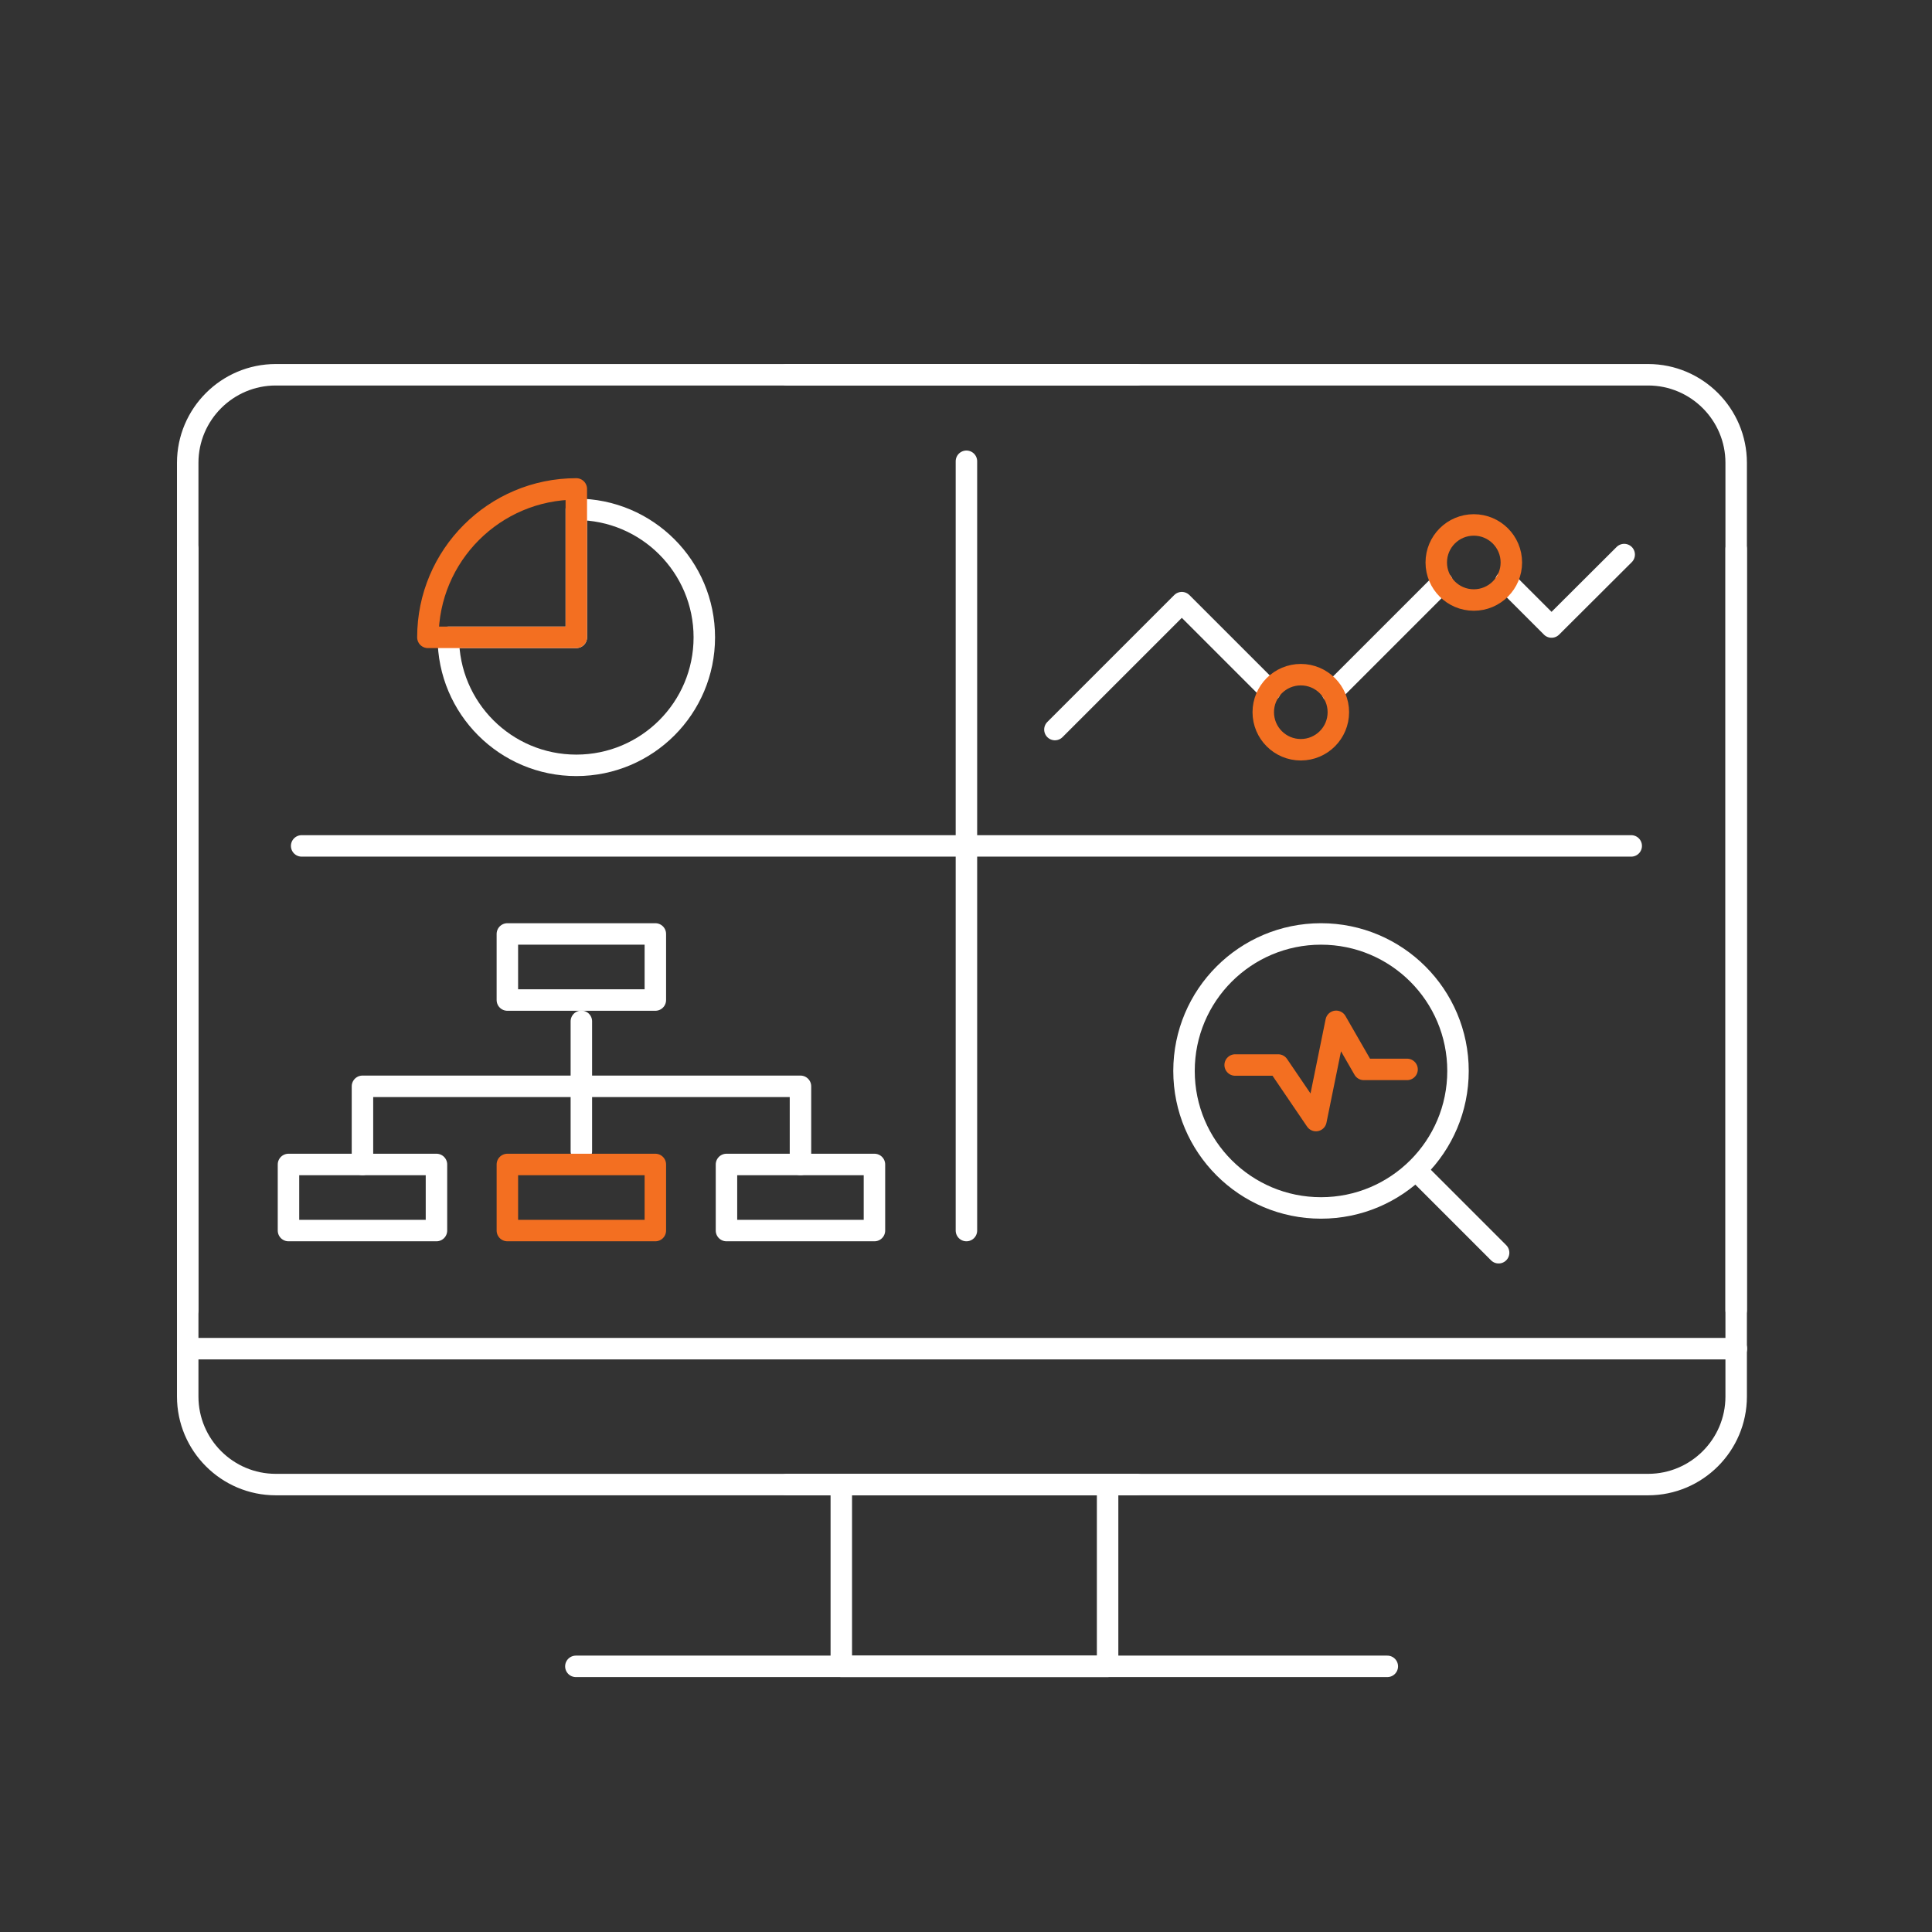 <svg width="180" height="180" viewBox="0 0 180 180" fill="none" xmlns="http://www.w3.org/2000/svg">
<rect x="0" y="0" width="180" height="180" fill="#333333" stroke="none"/>
<path d="M73.309 34.916H153.552C158.073 34.916 161.755 38.598 161.755 43.118V122.073" stroke="white" stroke-width="2" stroke-linecap="round" stroke-linejoin="round"/>
<path d="M105.934 34.916H25.691C21.171 34.916 17.489 38.598 17.489 43.118V122.073" stroke="white" stroke-width="2" stroke-linecap="round" stroke-linejoin="round"/>
<path d="M105.934 138.314H25.691C21.171 138.314 17.489 134.632 17.489 130.111V51.136" stroke="white" stroke-width="2" stroke-linecap="round" stroke-linejoin="round"/>
<path d="M73.309 138.314H153.552C158.073 138.314 161.755 134.632 161.755 130.111V51.136" stroke="white" stroke-width="2" stroke-linecap="round" stroke-linejoin="round"/>
<path d="M161.775 125.652H17.489" stroke="white" stroke-width="2" stroke-linecap="round" stroke-linejoin="round"/>
<path d="M90.04 42.975V114.648" stroke="white" stroke-width="2" stroke-linecap="round" stroke-linejoin="round"/>
<path d="M28.105 78.811H151.977" stroke="white" stroke-width="2" stroke-linecap="round" stroke-linejoin="round"/>
<path d="M53.694 47.455V59.38H41.769C41.769 65.966 47.107 71.305 53.694 71.305C60.28 71.305 65.619 65.966 65.619 59.38C65.619 52.793 60.28 47.455 53.694 47.455Z" stroke="white" stroke-width="2" stroke-linecap="round" stroke-linejoin="round"/>
<path d="M53.693 45.552C46.063 45.552 39.866 51.75 39.866 59.38H53.693V45.552Z" stroke="#F36F21" stroke-width="2" stroke-linecap="round" stroke-linejoin="round"/>
<path d="M40.664 108.491H26.877V114.648H40.664V108.491Z" stroke="white" stroke-width="2" stroke-linecap="round" stroke-linejoin="round"/>
<path d="M61.057 87.014H47.27V93.171H61.057V87.014Z" stroke="white" stroke-width="2" stroke-linecap="round" stroke-linejoin="round"/>
<path d="M81.47 108.491H67.684V114.648H81.47V108.491Z" stroke="white" stroke-width="2" stroke-linecap="round" stroke-linejoin="round"/>
<path d="M54.164 95.155V107.264" stroke="white" stroke-width="2" stroke-linecap="round" stroke-linejoin="round"/>
<path d="M33.77 108.491V101.209H74.578V108.491" stroke="white" stroke-width="2" stroke-linecap="round" stroke-linejoin="round"/>
<path d="M61.057 108.491H47.27V114.648H61.057V108.491Z" stroke="#F36F21" stroke-width="2" stroke-linecap="round" stroke-linejoin="round"/>
<path d="M115.077 99.225H119.086L122.604 104.4L124.486 95.155L127.063 99.634H131.093" stroke="#F36F21" stroke-width="2" stroke-linecap="round" stroke-linejoin="round"/>
<path d="M123.075 112.541C130.124 112.541 135.839 106.826 135.839 99.777C135.839 92.728 130.124 87.014 123.075 87.014C116.026 87.014 110.312 92.728 110.312 99.777C110.312 106.826 116.026 112.541 123.075 112.541Z" stroke="white" stroke-width="2" stroke-linecap="round" stroke-linejoin="round"/>
<path d="M132.075 109.166L139.623 116.714" stroke="white" stroke-width="2" stroke-linecap="round" stroke-linejoin="round"/>
<path d="M140.297 54.163L144.552 58.418L151.322 51.668" stroke="white" stroke-width="2" stroke-linecap="round" stroke-linejoin="round"/>
<path d="M124.139 64.493L134.366 54.266" stroke="white" stroke-width="2" stroke-linecap="round" stroke-linejoin="round"/>
<path d="M98.284 67.971L110.107 56.148L118.33 64.371" stroke="white" stroke-width="2" stroke-linecap="round" stroke-linejoin="round"/>
<path d="M121.193 69.852C123.125 69.852 124.691 68.286 124.691 66.355C124.691 64.423 123.125 62.857 121.193 62.857C119.261 62.857 117.695 64.423 117.695 66.355C117.695 68.286 119.261 69.852 121.193 69.852Z" stroke="#F36F21" stroke-width="2" stroke-linecap="round" stroke-linejoin="round"/>
<path d="M137.311 55.902C139.243 55.902 140.809 54.336 140.809 52.405C140.809 50.473 139.243 48.907 137.311 48.907C135.379 48.907 133.813 50.473 133.813 52.405C133.813 54.336 135.379 55.902 137.311 55.902Z" stroke="#F36F21" stroke-width="2" stroke-linecap="round" stroke-linejoin="round"/>
<path d="M103.193 138.314H78.382V155.25H103.193V138.314Z" stroke="white" stroke-width="2" stroke-linecap="round" stroke-linejoin="round"/>
<path d="M53.652 155.25H129.252" stroke="white" stroke-width="2" stroke-linecap="round" stroke-linejoin="round"/>
</svg>
